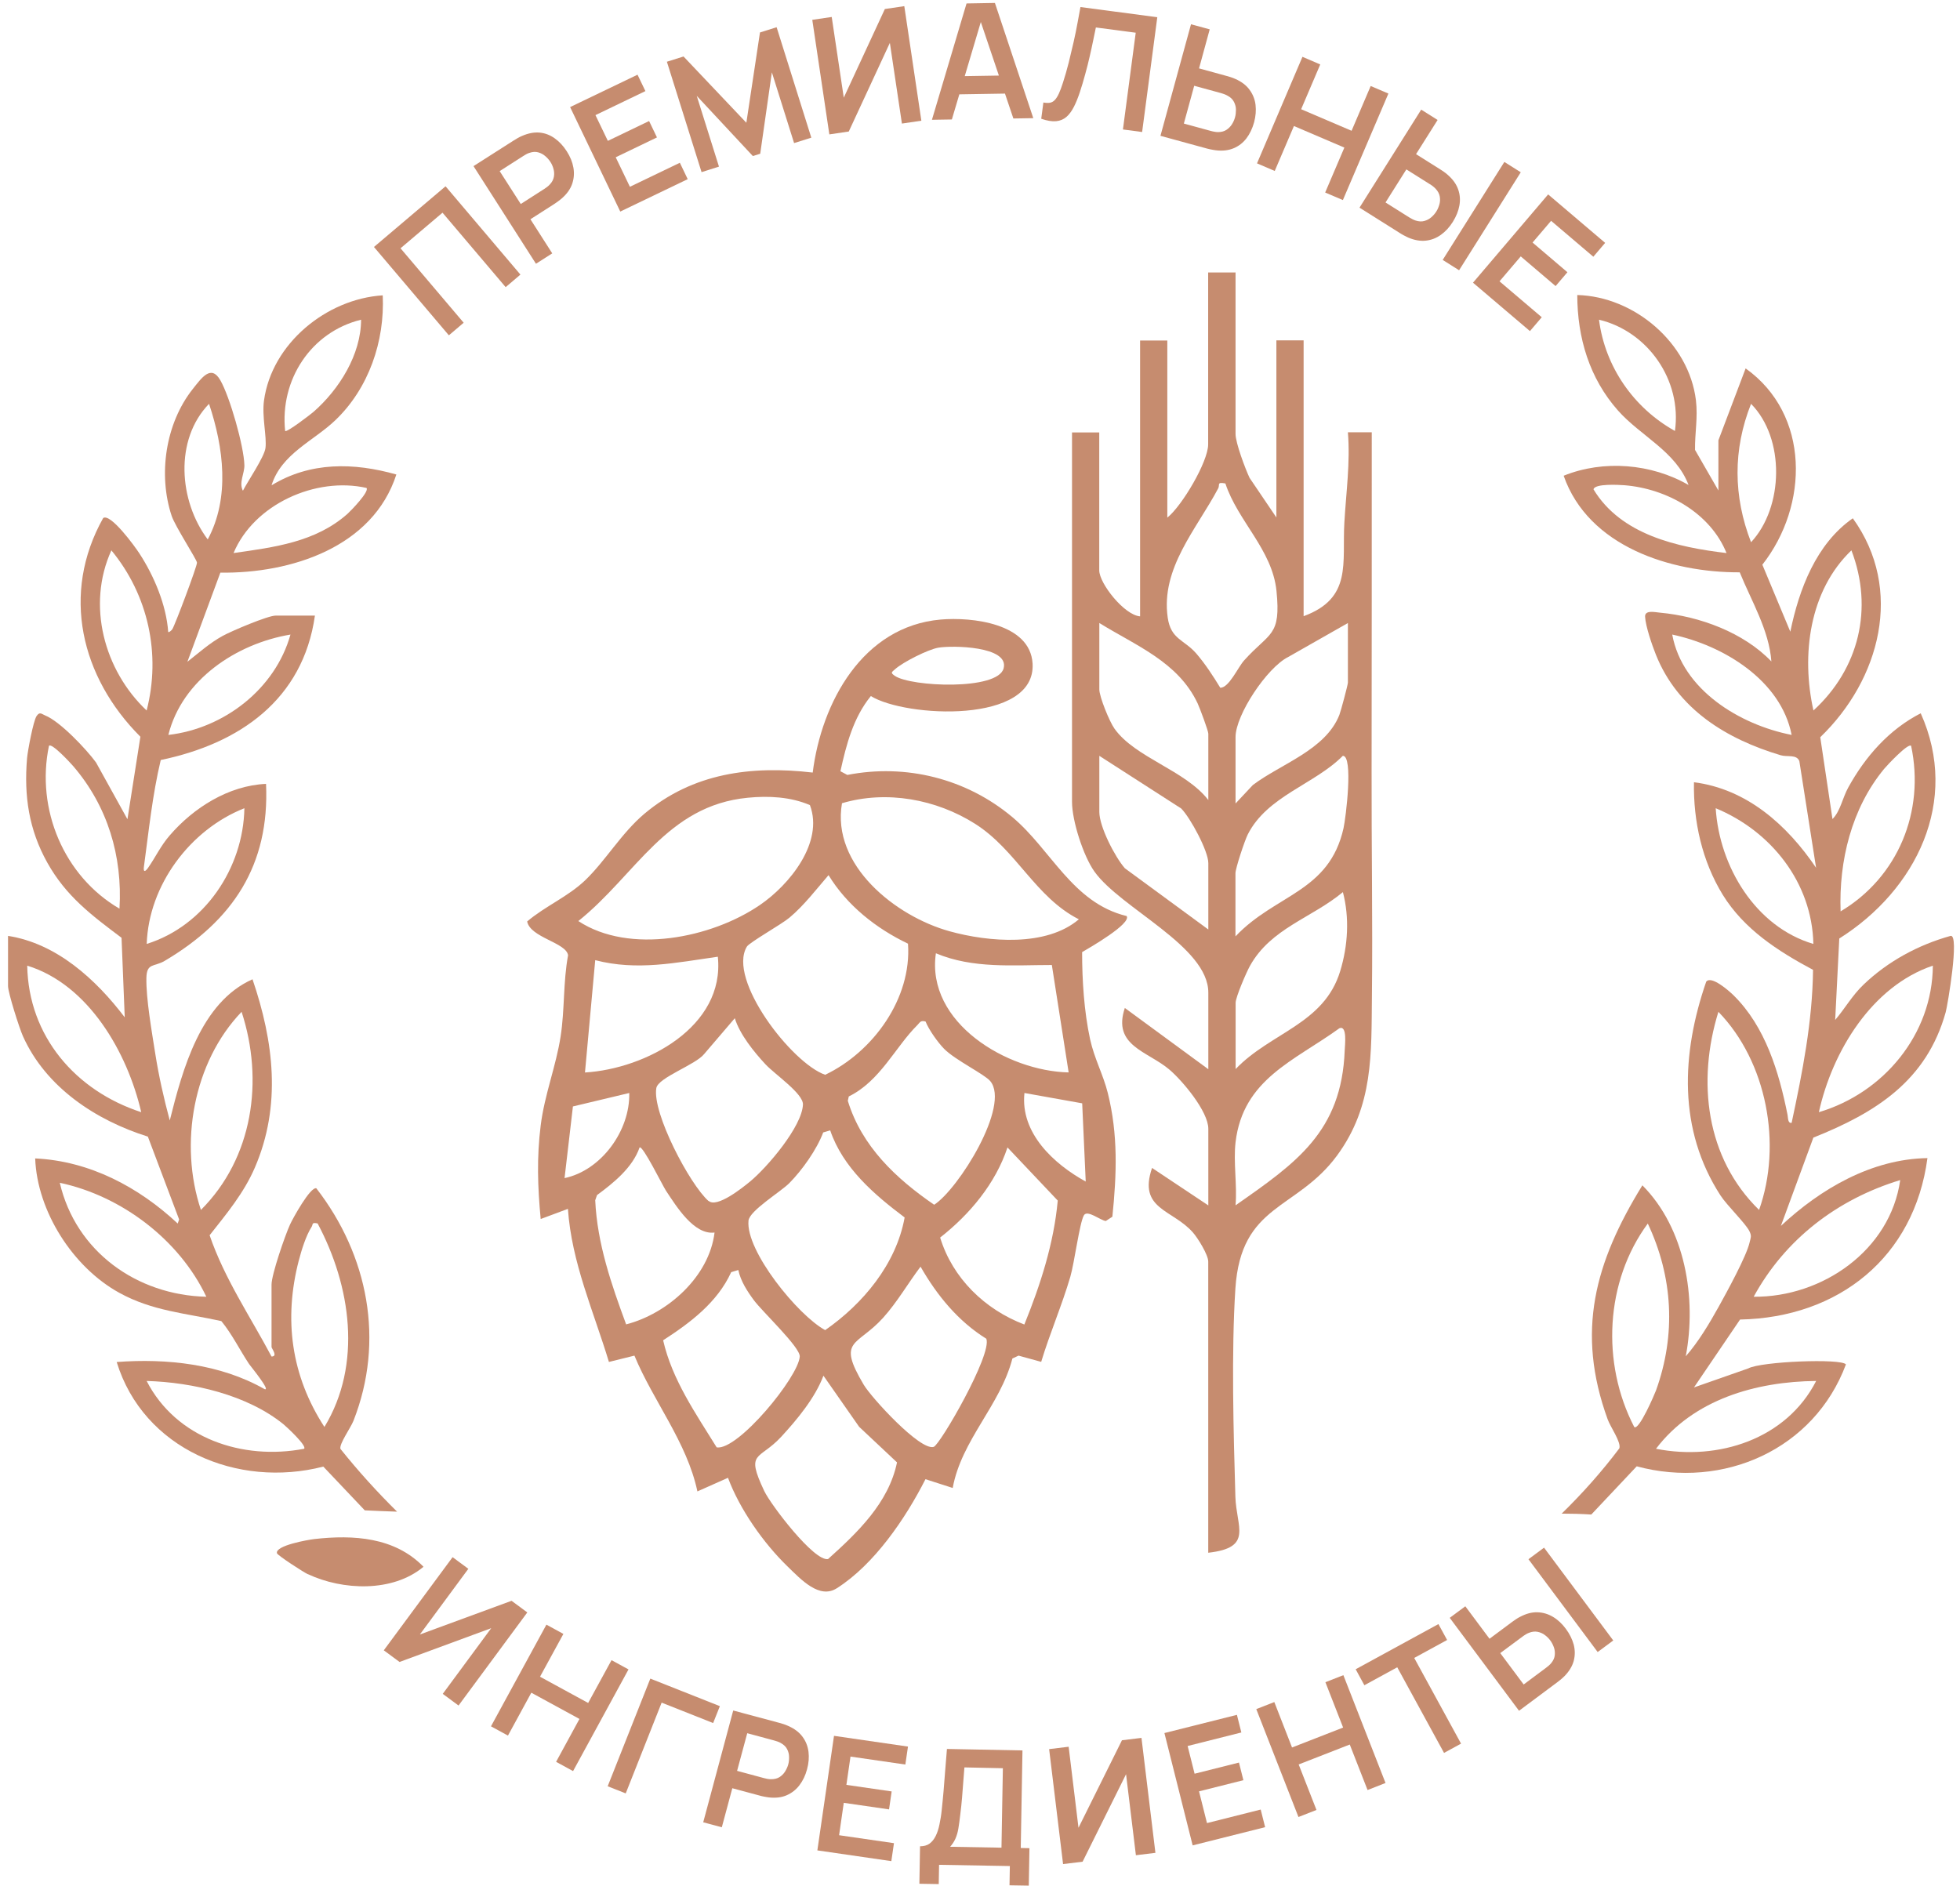 <?xml version="1.0" encoding="UTF-8"?> <svg xmlns="http://www.w3.org/2000/svg" width="239" height="230" viewBox="0 0 239 230" fill="none"><path d="M237.25 123.47C237.49 122.61 238.97 113.9 237.85 114.14C233.9 115.24 230.21 117.24 227.24 120.08C225.83 121.43 225.01 122.95 223.78 124.39L224.28 114.46C233.67 108.54 239.02 97.69 234.21 86.99C230.35 88.97 227.46 92.26 225.38 96.03C224.66 97.33 224.42 98.93 223.45 99.89L221.96 89.91C229.25 82.89 232.19 71.89 225.93 63.21C221.46 66.32 219.37 71.88 218.31 77.04L214.9 68.87C220.58 61.64 220.73 50.54 212.86 44.93L209.54 53.7V59.82L206.69 54.87C206.66 52.79 207.05 50.97 206.8 48.82C205.95 41.82 199.29 36.16 192.33 35.98C192.34 41.19 193.81 46.13 197.29 50.06C200.06 53.19 204.34 55.03 205.9 59.15C201.38 56.54 195.53 56.05 190.67 58.02C193.69 66.66 203.75 69.84 212.14 69.8C213.57 73.32 215.72 76.84 216 80.67C212.61 77.13 207.24 75.16 202.42 74.72C201.79 74.66 200.56 74.37 200.6 75.21C200.66 76.39 201.46 78.7 201.92 79.85C204.58 86.5 210.51 90.13 217.14 92.11C217.95 92.35 219.07 91.97 219.41 92.82L221.45 105.83C217.93 100.64 213.04 96.23 206.56 95.4C206.47 100.17 207.56 105.03 210.06 109.11C212.65 113.32 216.8 116 221.08 118.28C221.01 124.6 219.78 130.8 218.47 136.94C217.99 137.03 218.04 136.31 217.97 135.96C216.94 130.8 215.28 125.2 211.37 121.37C210.84 120.85 208.66 118.92 208.05 119.73C205.02 128.52 204.6 137.76 209.79 145.79C210.6 147.04 212.9 149.24 213.34 150.19C213.62 150.78 213.47 150.96 213.35 151.5C212.98 153.19 210.54 157.62 209.59 159.34C208.45 161.39 207.11 163.65 205.56 165.41C206.91 158.31 205.49 149.81 200.27 144.56C194.48 153.96 192.14 162.39 196.04 173.11C196.38 174.05 197.71 175.9 197.46 176.64C195.33 179.47 192.97 182.12 190.43 184.6C191.63 184.6 192.84 184.63 194.04 184.71L199.58 178.83C210.13 181.68 221.22 176.78 225.09 166.4C224.54 165.65 214.73 166.04 213.18 166.89L206.56 169.21L212.18 160.93C224.19 160.69 233.42 153.34 235.03 141.24C228.22 141.35 222 144.99 217.16 149.51L221.12 138.74C228.74 135.7 234.94 131.8 237.26 123.43L237.25 123.47ZM229.74 93.78C230.07 93.38 232.68 90.58 233.04 90.96C234.74 98.96 231.44 106.98 224.44 111.15C224.22 104.99 225.77 98.6 229.74 93.78ZM204.24 52.56C199.22 49.76 195.72 44.75 194.98 38.99C200.94 40.41 205.11 46.38 204.24 52.56ZM194.31 59.68C194.46 58.95 197.42 59.13 198.11 59.18C203.24 59.6 208.55 62.55 210.53 67.45C204.51 66.74 197.66 65.22 194.31 59.68ZM213.52 49.25C217.69 53.47 217.5 61.87 213.52 66.13C211.35 60.53 211.3 54.85 213.52 49.25ZM203.91 77.39C210.15 78.71 217.17 82.97 218.47 89.63C212.11 88.38 205.14 84.12 203.91 77.39ZM235.69 117.77C235.64 126.14 229.7 133.29 221.79 135.64C223.43 128.23 228.26 120.27 235.69 117.77ZM221.13 86.65C219.62 79.91 220.61 72.04 225.76 67.12C228.47 74.2 226.69 81.56 221.13 86.65ZM199.28 174.04C195.23 166.24 195.73 156.28 200.93 149.22C204 155.74 204.39 162.76 201.93 169.58C201.76 170.04 199.86 174.48 199.28 174.04ZM221.46 168.42C217.83 175.52 209.53 178.19 201.93 176.69C206.51 170.66 214.13 168.49 221.46 168.42ZM209.54 123.4C215.44 129.48 217.34 139.58 214.5 147.56C207.99 141.22 206.92 131.85 209.54 123.4ZM231.71 143.92C230.5 152.47 222.22 158.22 213.84 158.15C217.69 151.11 224.05 146.26 231.71 143.92ZM209.21 98.57C215.96 101.36 220.96 107.64 221.12 115.12C214.07 113.04 209.66 105.69 209.21 98.57Z" fill="#C68C6F"></path><path d="M39.42 178.86L44.48 184.2C45.791 184.26 47.111 184.32 48.42 184.36C45.971 181.94 43.651 179.38 41.511 176.7C41.35 176.09 42.751 174.16 43.1 173.28C46.941 163.52 44.891 153.08 38.571 144.92C37.831 144.73 35.711 148.59 35.37 149.33C34.761 150.66 33.111 155.44 33.111 156.67V164.28C33.111 164.46 33.931 165.43 33.111 165.44C30.511 160.55 27.37 155.94 25.561 150.65C27.631 148.02 29.73 145.52 31.081 142.39C34.34 134.82 33.38 127.02 30.791 119.43C24.46 122.25 22.261 130.43 20.701 136.65C19.98 133.96 19.36 131.24 18.93 128.48C18.52 125.87 17.8 121.79 17.851 119.27C17.89 117.39 18.8 117.95 20.09 117.18C28.36 112.29 32.891 105.53 32.441 95.6C27.89 95.8 23.61 98.5 20.691 101.89C19.581 103.17 18.951 104.57 18.041 105.86C17.721 106.31 17.451 106.42 17.55 105.7C18.14 101.35 18.581 96.97 19.601 92.69C29.191 90.7 36.941 85.34 38.401 75.08H33.6C32.66 75.08 28.201 76.97 27.14 77.56C25.57 78.42 24.241 79.62 22.851 80.71L26.87 69.84C35.49 69.95 45.461 66.75 48.331 57.87C43.141 56.4 37.84 56.3 33.111 59.19C34.31 55.34 38.261 53.77 40.891 51.25C44.971 47.35 46.931 41.61 46.67 36.02C39.821 36.45 33.141 41.9 32.191 48.85C31.921 50.82 32.55 53.26 32.37 54.65C32.221 55.75 30.221 58.68 29.62 59.85C29.101 58.86 29.831 57.73 29.8 56.72C29.741 54.42 28.03 48.4 26.87 46.38C25.741 44.4 24.59 46.08 23.5 47.45C20.18 51.64 19.261 57.88 20.93 62.91C21.36 64.2 24 68.24 24.02 68.62C24.041 69.05 21.34 76.23 21.011 76.74C20.921 76.87 20.59 77.18 20.511 77.07C20.28 73.78 18.78 70.23 17 67.5C16.46 66.66 13.48 62.56 12.581 63.18C7.41 72.41 9.87 82.6 17.12 89.85L15.54 99.91L11.71 92.99C10.53 91.37 7.32 87.98 5.52 87.26C5.07 87.08 4.85 86.75 4.46 87.33C4.06 87.92 3.38 91.57 3.3 92.46C2.91 97.07 3.52 101.18 5.77 105.21C8.06 109.31 11.161 111.62 14.82 114.37L15.21 124.07C11.7 119.45 6.91 115.06 0.98 114.14V120.26C0.98 121.07 2.37 125.43 2.8 126.38C5.6 132.62 11.691 136.63 18.03 138.62L21.84 148.72L21.671 149.22C16.91 144.77 10.931 141.59 4.29 141.28C4.53 147.73 8.89 154.56 14.55 157.67C18.581 159.89 22.61 160.15 26.991 161.12C28.311 162.73 29.221 164.62 30.37 166.35C30.541 166.6 33.06 169.67 32.27 169.42C26.86 166.34 20.34 165.65 14.23 166.11C17.48 176.72 28.971 181.55 39.401 178.87L39.42 178.86ZM29.8 98.57C29.671 105.89 24.93 112.92 17.89 115.12C18.131 107.95 23.18 101.18 29.8 98.57ZM44.031 38.99C44.02 43.25 41.361 47.49 38.23 50.23C37.901 50.52 34.961 52.78 34.77 52.56C34.111 46.34 37.91 40.49 44.031 38.99ZM44.691 59.51C45.071 59.94 42.81 62.27 42.38 62.66C38.49 66.12 33.441 66.74 28.48 67.45C30.951 61.52 38.49 58.1 44.7 59.51H44.691ZM25.491 49.25C27.27 54.58 28.061 60.7 25.331 65.79C21.8 61.09 21.25 53.61 25.491 49.25ZM35.42 77.39C33.56 84.03 27.311 88.85 20.53 89.63C22.201 82.9 28.831 78.49 35.42 77.39ZM14.57 110.82C7.78 106.86 4.36 98.68 5.97 90.96C6.31 90.56 8.64 93.1 8.94 93.45C13.12 98.32 14.95 104.41 14.57 110.82ZM13.581 67.12C18.081 72.57 19.651 79.78 17.881 86.65C12.7 81.77 10.54 73.79 13.581 67.12ZM3.32 117.77C10.8 120.07 15.54 128.37 17.221 135.64C9.21 133.03 3.47 126.37 3.32 117.77ZM29.46 123.4C32.191 131.77 30.851 141.22 24.5 147.56C21.8 139.51 23.561 129.55 29.46 123.4ZM7.29 144.25C14.841 145.86 21.87 151.21 25.16 158.15C16.671 157.95 9.24 152.62 7.29 144.25ZM36.441 153.71C36.751 152.5 37.321 150.67 37.99 149.64C38.2 149.33 37.95 149.04 38.73 149.21C42.781 156.81 44.2 166.39 39.56 174.03C35.501 167.78 34.571 160.89 36.441 153.7V153.71ZM17.881 168.42C23.48 168.58 30.16 170.11 34.59 173.72C34.941 174.01 37.471 176.35 37.081 176.69C29.57 178.13 21.471 175.41 17.881 168.42Z" fill="#C68C6F"></path><path d="M37.521 191.98C37.001 191.74 33.841 189.69 33.771 189.43C33.541 188.49 37.561 187.79 38.331 187.7C43.111 187.16 48.131 187.47 51.641 191.08C47.881 194.23 41.761 193.97 37.521 191.97V191.98Z" fill="#C68C6F"></path><path d="M54.73 40.89L45.6 30.12L54.33 22.72L63.46 33.49L61.66 35.02L53.96 25.94L48.84 30.28L56.54 39.36L54.74 40.89H54.73Z" fill="#C68C6F"></path><path d="M65.35 32.16L57.74 20.26L62.66 17.12C62.78 17.05 62.93 16.95 63.11 16.85C63.3 16.74 63.48 16.65 63.65 16.58C64.41 16.25 65.12 16.11 65.79 16.17C66.46 16.23 67.08 16.47 67.64 16.87C68.2 17.27 68.69 17.79 69.11 18.45C69.53 19.1 69.8 19.76 69.92 20.44C70.04 21.12 69.99 21.78 69.77 22.42C69.55 23.06 69.13 23.65 68.51 24.19C68.37 24.31 68.21 24.44 68.03 24.57C67.85 24.7 67.71 24.8 67.6 24.87L64.68 26.74L67.34 30.9L65.35 32.17V32.16ZM63.5 24.88L66.34 23.06C66.45 22.99 66.57 22.9 66.7 22.81C66.83 22.71 66.94 22.61 67.04 22.5C67.32 22.21 67.48 21.89 67.54 21.56C67.6 21.23 67.58 20.91 67.49 20.59C67.4 20.27 67.28 19.99 67.11 19.74C66.95 19.49 66.74 19.25 66.49 19.04C66.24 18.82 65.95 18.67 65.63 18.58C65.31 18.49 64.95 18.51 64.57 18.64C64.43 18.68 64.29 18.74 64.15 18.82C64.01 18.9 63.88 18.98 63.77 19.05L60.93 20.87L63.5 24.88Z" fill="#C68C6F"></path><path d="M75.629 25.79L69.519 13.06L77.74 9.11L78.7 11.11L72.609 14.04L74.12 17.18L79.15 14.76L80.109 16.76L75.079 19.18L76.809 22.78L82.9 19.85L83.859 21.85L75.639 25.8L75.629 25.79Z" fill="#C68C6F"></path><path d="M85.55 21L81.32 7.53L83.35 6.89L91.01 14.97L92.67 3.96L94.7 3.32L98.93 16.79L96.83 17.45L94.12 8.82L92.7 18.75L91.8 19.03L84.96 11.69L87.67 20.32L85.56 20.99L85.55 21Z" fill="#C68C6F"></path><path d="M112.349 14.72L109.979 15.07L108.509 5.23L103.499 16.04L101.129 16.39L99.049 2.42L101.419 2.07L102.889 11.91L107.899 1.1L110.269 0.75L112.349 14.72Z" fill="#C68C6F"></path><path d="M113.639 14.61L117.859 0.42L121.319 0.36L125.999 14.41L123.569 14.45L119.319 1.85H119.849L116.069 14.57L113.639 14.61ZM116.069 11.52L116.029 9.31L123.439 9.19L123.479 11.4L116.069 11.52Z" fill="#C68C6F"></path><path d="M126.969 14.46L127.229 12.5C127.539 12.56 127.799 12.57 128.029 12.53C128.249 12.49 128.449 12.38 128.619 12.2C128.789 12.02 128.959 11.76 129.119 11.41C129.279 11.06 129.449 10.61 129.619 10.07C129.869 9.29 130.109 8.48 130.319 7.63C130.529 6.78 130.729 5.94 130.919 5.11C131.109 4.28 131.259 3.5 131.399 2.76C131.539 2.02 131.649 1.39 131.749 0.86L141.119 2.1L139.269 16.1L136.929 15.79L138.489 3.99L133.629 3.35C133.539 3.78 133.429 4.3 133.309 4.9C133.189 5.51 133.039 6.16 132.879 6.87C132.719 7.58 132.539 8.3 132.329 9.05C132.129 9.8 131.909 10.54 131.669 11.26C131.449 11.92 131.219 12.5 130.959 13.01C130.699 13.52 130.409 13.93 130.059 14.24C129.709 14.55 129.289 14.73 128.789 14.78C128.289 14.83 127.679 14.73 126.959 14.48L126.969 14.46Z" fill="#C68C6F"></path><path d="M141.5 16.58L145.23 2.96L147.51 3.58L146.21 8.34L149.56 9.26C149.69 9.29 149.85 9.35 150.07 9.41C150.28 9.48 150.47 9.55 150.64 9.63C151.39 9.96 151.97 10.4 152.37 10.95C152.77 11.5 153.02 12.11 153.1 12.79C153.18 13.47 153.12 14.19 152.92 14.93C152.71 15.68 152.4 16.33 151.99 16.87C151.57 17.42 151.05 17.82 150.43 18.08C149.81 18.34 149.09 18.43 148.27 18.33C148.09 18.31 147.89 18.27 147.67 18.23C147.45 18.19 147.28 18.14 147.15 18.11L141.52 16.57L141.5 16.58ZM144.36 15.07L147.61 15.96C147.74 16 147.89 16.03 148.05 16.06C148.21 16.09 148.36 16.11 148.51 16.11C148.91 16.11 149.25 16.03 149.53 15.85C149.81 15.67 150.04 15.44 150.22 15.16C150.4 14.88 150.52 14.59 150.6 14.3C150.68 14.01 150.71 13.7 150.71 13.37C150.71 13.04 150.62 12.73 150.47 12.43C150.32 12.13 150.07 11.88 149.72 11.69C149.59 11.61 149.45 11.55 149.3 11.49C149.15 11.44 149.01 11.39 148.87 11.35L145.62 10.46L144.36 15.06V15.07Z" fill="#C68C6F"></path><path d="M153.28 19.92L158.82 6.93L160.99 7.86L158.66 13.32L164.81 15.95L167.14 10.49L169.3 11.41L163.75 24.4L161.59 23.48L163.93 18L157.78 15.37L155.44 20.85L153.27 19.92H153.28Z" fill="#C68C6F"></path><path d="M165.78 25.32L173.3 13.37L175.3 14.63L172.67 18.8L175.61 20.65C175.72 20.72 175.87 20.82 176.05 20.94C176.23 21.07 176.39 21.19 176.53 21.32C177.15 21.86 177.57 22.44 177.8 23.08C178.03 23.72 178.08 24.37 177.96 25.05C177.84 25.73 177.57 26.39 177.16 27.05C176.75 27.71 176.26 28.24 175.7 28.64C175.14 29.04 174.53 29.28 173.85 29.35C173.17 29.42 172.46 29.29 171.71 28.97C171.54 28.89 171.36 28.8 171.17 28.7C170.98 28.6 170.82 28.5 170.71 28.43L165.77 25.32H165.78ZM168.96 24.7L171.82 26.5C171.94 26.57 172.07 26.65 172.21 26.72C172.35 26.79 172.49 26.86 172.63 26.9C173.01 27.02 173.36 27.04 173.68 26.95C174 26.86 174.29 26.71 174.54 26.49C174.79 26.27 174.99 26.04 175.15 25.78C175.31 25.53 175.43 25.24 175.52 24.92C175.61 24.6 175.62 24.28 175.56 23.95C175.5 23.62 175.33 23.31 175.06 23.02C174.96 22.91 174.84 22.81 174.72 22.71C174.59 22.61 174.47 22.53 174.35 22.46L171.49 20.66L168.95 24.69L168.96 24.7ZM175.92 31.7L183.44 19.75L185.44 21.01L177.92 32.96L175.92 31.7Z" fill="#C68C6F"></path><path d="M179.629 34.46L188.779 23.71L195.729 29.62L194.289 31.31L189.139 26.93L186.879 29.58L191.129 33.2L189.689 34.89L185.439 31.27L182.849 34.31L187.999 38.69L186.559 40.38L179.609 34.47L179.629 34.46Z" fill="#C68C6F"></path><path d="M55.909 208L53.989 206.58L59.899 198.57L48.719 202.69L46.799 201.27L55.189 189.91L57.109 191.33L51.199 199.34L62.379 195.23L64.299 196.65L55.909 208.01V208Z" fill="#C68C6F"></path><path d="M59.869 210.54L66.629 198.14L68.699 199.27L65.849 204.49L71.719 207.69L74.569 202.47L76.639 203.6L69.879 216L67.809 214.87L70.659 209.64L64.789 206.44L61.939 211.67L59.869 210.54Z" fill="#C68C6F"></path><path d="M74.1 217.85L79.3 204.72L87.78 208.08L86.96 210.14L80.68 207.65L76.3 218.72L74.1 217.85Z" fill="#C68C6F"></path><path d="M85.748 222.25L89.408 208.61L95.038 210.12C95.168 210.16 95.338 210.21 95.548 210.27C95.758 210.34 95.938 210.41 96.108 210.49C96.868 210.82 97.448 211.26 97.848 211.8C98.258 212.34 98.498 212.96 98.588 213.64C98.668 214.32 98.618 215.04 98.408 215.79C98.208 216.54 97.898 217.18 97.478 217.73C97.058 218.28 96.538 218.68 95.918 218.95C95.298 219.22 94.578 219.3 93.758 219.21C93.578 219.19 93.378 219.15 93.158 219.11C92.938 219.07 92.768 219.03 92.648 218.99L89.298 218.09L88.018 222.85L85.738 222.24L85.748 222.25ZM89.878 215.97L93.138 216.85C93.268 216.88 93.408 216.92 93.568 216.95C93.728 216.98 93.878 216.99 94.028 216.99C94.428 216.99 94.778 216.91 95.058 216.73C95.338 216.55 95.568 216.32 95.738 216.04C95.908 215.76 96.038 215.48 96.118 215.19C96.198 214.9 96.228 214.59 96.218 214.26C96.218 213.93 96.128 213.61 95.978 213.32C95.828 213.02 95.568 212.78 95.218 212.58C95.098 212.51 94.958 212.44 94.798 212.39C94.638 212.34 94.498 212.3 94.378 212.26L91.118 211.38L89.878 215.98V215.97Z" fill="#C68C6F"></path><path d="M99.668 225.67L101.698 211.7L110.718 213.01L110.398 215.2L103.708 214.23L103.208 217.68L108.728 218.48L108.408 220.67L102.888 219.87L102.318 223.82L109.008 224.79L108.688 226.98L99.668 225.67Z" fill="#C68C6F"></path><path d="M112.109 229.74L112.189 225.17C112.649 225.17 113.029 225.07 113.339 224.85C113.649 224.63 113.899 224.31 114.099 223.91C114.299 223.51 114.449 223.04 114.559 222.5C114.669 221.96 114.769 221.39 114.829 220.78C114.919 219.98 114.989 219.19 115.059 218.42C115.129 217.65 115.189 216.84 115.249 216.01C115.309 215.18 115.389 214.27 115.469 213.3L124.679 213.48L124.469 225.38L125.529 225.4L125.449 229.97L123.099 229.93L123.139 227.58L114.509 227.43L114.469 229.78L112.109 229.74ZM115.869 225.23L122.119 225.34L122.289 215.65L117.599 215.55C117.539 216.24 117.489 216.87 117.449 217.47C117.409 218.07 117.359 218.66 117.309 219.27C117.259 219.88 117.189 220.54 117.099 221.26C117.019 221.97 116.939 222.55 116.859 223.02C116.779 223.49 116.659 223.89 116.509 224.23C116.359 224.57 116.149 224.9 115.859 225.23H115.869Z" fill="#C68C6F"></path><path d="M140.89 225.97L138.51 226.26L137.31 216.38L132.01 227.05L129.63 227.34L127.93 213.32L130.31 213.03L131.51 222.91L136.81 212.24L139.19 211.95L140.89 225.97Z" fill="#C68C6F"></path><path d="M145.428 225.05L141.988 211.36L150.828 209.14L151.368 211.29L144.818 212.94L145.668 216.32L151.078 214.96L151.618 217.11L146.208 218.47L147.178 222.34L153.728 220.69L154.268 222.84L145.428 225.06V225.05Z" fill="#C68C6F"></path><path d="M158.329 221.59L153.189 208.44L155.389 207.58L157.549 213.12L163.779 210.69L161.619 205.16L163.809 204.3L168.949 217.45L166.759 218.31L164.589 212.76L158.359 215.19L160.529 220.74L158.329 221.6V221.59Z" fill="#C68C6F"></path><path d="M176.089 213.79L170.379 203.34L166.369 205.53L165.309 203.58L175.399 198.07L176.459 200.01L172.449 202.2L178.159 212.65L176.089 213.78V213.79Z" fill="#C68C6F"></path><path d="M185.219 208.63L176.779 197.31L178.679 195.9L181.629 199.86L184.409 197.79C184.509 197.71 184.659 197.61 184.839 197.49C185.019 197.37 185.199 197.26 185.369 197.18C186.089 196.8 186.789 196.61 187.469 196.63C188.149 196.65 188.779 196.84 189.369 197.19C189.959 197.54 190.479 198.03 190.939 198.65C191.399 199.27 191.719 199.92 191.899 200.58C192.069 201.25 192.069 201.9 191.899 202.56C191.719 203.21 191.349 203.83 190.769 204.42C190.639 204.55 190.489 204.69 190.319 204.83C190.149 204.97 190.009 205.08 189.899 205.16L185.219 208.65V208.63ZM185.789 205.44L188.499 203.42C188.609 203.34 188.729 203.24 188.849 203.14C188.969 203.03 189.079 202.93 189.169 202.81C189.419 202.5 189.559 202.18 189.589 201.85C189.619 201.52 189.589 201.19 189.469 200.88C189.359 200.57 189.209 200.29 189.029 200.05C188.849 199.81 188.629 199.59 188.369 199.4C188.109 199.2 187.809 199.08 187.479 199.01C187.149 198.95 186.799 198.99 186.429 199.14C186.289 199.19 186.149 199.26 186.019 199.35C185.879 199.43 185.759 199.52 185.649 199.6L182.939 201.61L185.789 205.43V205.44ZM194.819 201.48L186.379 190.16L188.279 188.75L196.719 200.07L194.819 201.48Z" fill="#C68C6F"></path><path d="M137.371 111.7C138.051 112.63 132.731 115.66 131.951 116.12C131.951 119.57 132.191 123.34 132.921 126.73C133.441 129.11 134.521 131.05 135.081 133.29C136.351 138.37 136.171 143.23 135.641 148.39L134.841 148.91C134.191 148.85 132.571 147.48 132.161 148.23C131.631 149.19 131.011 154.01 130.511 155.72C129.481 159.23 128.021 162.59 126.961 166.09L124.201 165.33L123.451 165.68C121.971 171.4 117.241 175.61 116.171 181.47L112.851 180.4C110.431 185.17 106.631 190.78 102.041 193.7C99.911 195.06 97.691 192.65 96.031 191.04C93.101 188.2 90.191 184.06 88.771 180.23L85.041 181.89C83.761 175.87 79.661 170.89 77.361 165.33L74.251 166.1C72.381 159.92 69.701 153.98 69.251 147.43L65.931 148.67C65.561 144.75 65.441 141.18 65.931 137.26C66.401 133.49 67.801 130.04 68.361 126.4C68.871 123.11 68.661 119.77 69.271 116.5C69.041 114.95 64.661 114.35 64.281 112.38C66.481 110.51 69.231 109.38 71.341 107.37C73.841 104.98 75.761 101.62 78.581 99.24C84.501 94.27 91.611 93.35 99.101 94.22C100.171 85.66 105.201 76.39 114.701 75.56C118.491 75.23 125.611 76.01 125.911 80.91C126.361 88.36 110.391 87.5 106.191 84.89C104.051 87.51 103.191 90.83 102.481 94.06L103.321 94.51C110.471 93.11 117.851 94.96 123.441 99.65C128.181 103.62 130.761 110.09 137.341 111.71L137.371 111.7ZM114.421 78.99C113.151 79.21 110.111 80.75 109.151 81.61C108.721 81.99 108.541 82.03 109.121 82.43C111.101 83.77 121.671 84.23 122.381 81.51C123.091 78.79 116.081 78.7 114.421 78.99ZM91.191 97.29C81.261 98.24 77.531 106.73 70.521 112.33C76.771 116.44 86.771 114.4 92.651 110.38C96.251 107.93 100.481 102.75 98.761 98.19C96.421 97.18 93.721 97.04 91.191 97.29ZM131.561 112.12C126.241 109.43 123.941 103.66 118.901 100.47C114.161 97.47 108.111 96.35 102.671 97.96C101.351 105.54 109.241 111.76 115.771 113.57C120.561 114.9 127.611 115.49 131.561 112.11V112.12ZM110.721 115.09C106.831 113.23 103.291 110.43 101.031 106.73C99.541 108.46 98.021 110.45 96.261 111.92C95.301 112.73 91.371 114.94 91.071 115.45C88.661 119.46 96.551 129.67 100.621 131.08C106.491 128.27 111.191 121.75 110.721 115.1V115.09ZM130.311 130.8L128.261 117.69C123.561 117.69 118.631 118.16 114.121 116.26C112.891 124.74 122.831 130.64 130.311 130.79V130.8ZM87.531 116.68C82.431 117.4 77.701 118.43 72.581 117.1L71.331 130.8C78.751 130.35 88.421 125.22 87.531 116.68ZM86.411 146.46C87.421 147.35 90.501 144.89 91.471 144.09C93.551 142.37 97.801 137.4 97.911 134.71C97.961 133.37 94.491 131.04 93.331 129.79C91.931 128.28 90.211 126.16 89.601 124.18L85.871 128.54C84.831 129.86 80.261 131.41 80.031 132.7C79.511 135.72 84.101 144.45 86.401 146.48L86.411 146.46ZM112.861 124.58C112.221 124.42 112.201 124.68 111.861 125.02C109.191 127.66 107.321 131.86 103.501 133.72L103.381 134.25C105.081 139.82 109.271 143.74 113.911 146.93C116.881 145.01 123.231 134.84 120.751 131.85C120.051 131.01 116.471 129.28 115.131 127.92C114.381 127.16 113.271 125.61 112.861 124.58ZM76.731 133.3L69.861 134.94L68.841 143.68C73.311 142.74 76.841 137.9 76.731 133.3ZM131.961 134.56L124.921 133.3C124.391 138.18 128.501 141.96 132.391 144.1L131.961 134.56ZM101.231 137.86L100.381 138.11C99.591 140.21 97.821 142.7 96.251 144.29C95.201 145.35 91.391 147.65 91.271 148.87C90.911 152.56 97.291 160.41 100.621 162.22C105.221 159.02 109.281 154.18 110.311 148.48C106.581 145.68 102.771 142.4 101.231 137.85V137.86ZM87.121 150.32C84.631 150.63 82.491 147.15 81.211 145.22C80.781 144.57 78.381 139.67 77.991 139.94C77.141 142.39 74.831 144.26 72.801 145.75L72.581 146.38C72.821 151.66 74.551 156.64 76.351 161.52C81.421 160.21 86.481 155.69 87.131 150.32H87.121ZM124.911 161.53C126.871 156.68 128.501 151.66 128.981 146.42L122.851 139.94C121.391 144.35 118.241 148.11 114.641 150.93C116.151 155.89 120.111 159.72 124.921 161.54L124.911 161.53ZM120.271 163.27C116.831 161.14 114.241 157.96 112.251 154.48C110.711 156.52 109.411 158.8 107.691 160.71C104.491 164.26 102.001 163.28 105.321 168.88C106.261 170.46 112.191 176.95 113.851 176.46C114.611 176.24 121.011 165.18 120.271 163.27ZM90.021 154.89L89.161 155.15C87.471 158.85 84.171 161.32 80.861 163.46C81.961 168.28 84.841 172.39 87.391 176.52C89.971 176.94 97.371 167.93 97.521 165.44C97.591 164.32 92.991 160 91.941 158.59C91.131 157.5 90.311 156.24 90.031 154.89H90.021ZM100.411 167.77C99.401 170.48 97.181 173.15 95.231 175.26C92.541 178.15 90.871 176.93 93.191 181.84C93.981 183.51 99.271 190.47 100.971 190.14C104.561 186.91 108.361 183.29 109.381 178.35L104.761 174.01L100.411 167.78V167.77Z" fill="#C68C6F"></path><path d="M150.661 33.2V52.93C150.661 54.01 151.841 57.16 152.371 58.28L155.641 63.11V41.51H158.961V75.15C164.921 72.96 163.641 68.66 163.931 63.71C164.141 60.07 164.661 56.41 164.361 52.72H167.271C167.271 66.5 167.271 80.28 167.251 94.06C167.231 103.07 167.391 112.4 167.291 121.44C167.211 128.54 167.491 134.85 163.051 140.91C158.101 147.65 151.321 146.76 150.641 157.16C150.141 164.89 150.411 174.69 150.641 182.53C150.751 186.26 152.851 188.75 147.331 189.37V153.86C147.331 153.04 146.081 151.02 145.471 150.32C142.991 147.48 138.741 147.51 140.481 142.44L147.341 147.01V137.67C147.341 135.55 144.181 131.78 142.551 130.41C139.891 128.18 135.621 127.53 137.161 122.93L147.341 130.4V121.06C147.341 115.41 136.651 110.79 133.451 106.29C132.091 104.38 130.721 100.09 130.721 97.8V52.74H134.041V69.56C134.041 71.15 137.091 75.02 139.021 75.17V41.53H142.341V63.13C144.141 61.69 147.321 56.3 147.321 54.2V33.23H150.641L150.661 33.2ZM149.411 58.96C148.331 58.75 148.771 59.14 148.551 59.55C145.921 64.52 141.521 69.29 142.391 75.33C142.781 78 144.371 77.97 145.891 79.72C146.981 80.99 147.931 82.46 148.801 83.88C149.861 83.88 150.941 81.4 151.701 80.55C154.831 77.06 156.221 77.67 155.651 72.05C155.131 67.03 150.941 63.57 149.421 58.96H149.411ZM147.341 97.58V89.48C147.341 89.13 146.301 86.35 146.041 85.79C143.651 80.71 138.511 78.75 134.051 75.98V84.08C134.051 84.98 135.291 88.02 135.901 88.87C138.431 92.42 144.521 93.93 147.341 97.57V97.58ZM164.371 75.98L157.091 80.12C154.501 81.41 150.661 87.19 150.661 89.89V97.99L152.771 95.74C156.181 93.16 161.631 91.47 163.321 87.19C163.501 86.73 164.361 83.51 164.361 83.25V75.98H164.371ZM147.341 113.36V105.26C147.341 103.8 145.161 99.74 144.031 98.6L134.051 92.18V99.03C134.051 100.81 135.941 104.49 137.161 105.89L147.341 113.36ZM150.661 114.19C155.561 109.02 162.081 108.82 163.831 100.99C164.101 99.79 165.051 92.15 163.741 92.18C160.281 95.67 154.531 97.07 152.151 101.77C151.781 102.5 150.651 105.89 150.651 106.5V114.18L150.661 114.19ZM150.661 130.39C154.951 125.9 161.451 124.91 163.421 118.44C164.371 115.32 164.571 111.93 163.751 108.8C159.921 111.98 154.961 113.21 152.411 117.81C151.971 118.6 150.671 121.62 150.671 122.3V130.4L150.661 130.39ZM150.661 139.32C150.381 141.71 150.871 144.55 150.661 147C158.041 141.84 163.591 138.03 163.971 128.12C163.991 127.5 164.311 125.02 163.331 125.4C157.861 129.37 151.571 131.59 150.661 139.31V139.32Z" fill="#C68C6F"></path></svg> 